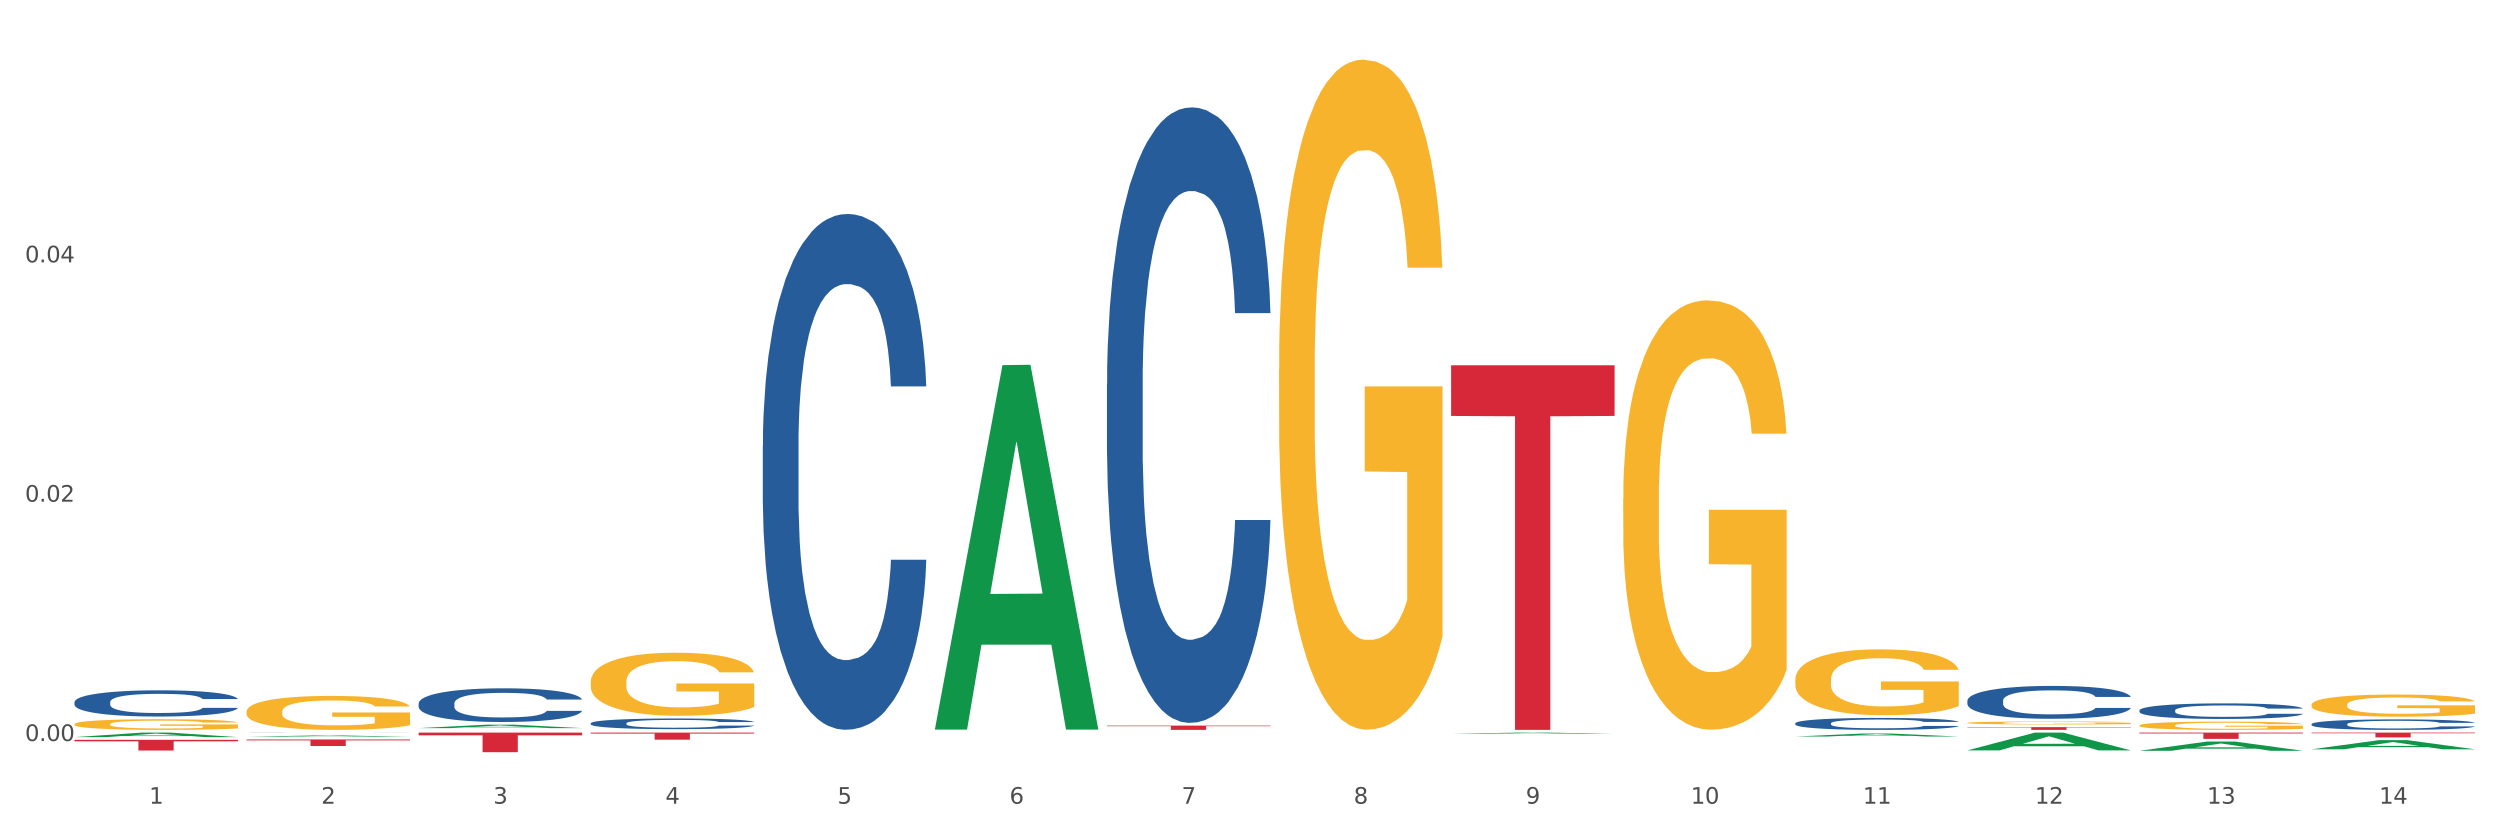 <?xml version="1.0" encoding="utf-8" standalone="no"?>
<!DOCTYPE svg PUBLIC "-//W3C//DTD SVG 1.1//EN"
  "http://www.w3.org/Graphics/SVG/1.1/DTD/svg11.dtd">
<svg xmlns:xlink="http://www.w3.org/1999/xlink" width="1080pt" height="360pt" viewBox="0 0 1080 360" xmlns="http://www.w3.org/2000/svg" version="1.1">
 <rect x="0" y="0" width="1080" height="360" fill="#333333" stroke="none"/>
 <defs>
  <style type="text/css">*{stroke-linejoin: round; stroke-linecap: butt}</style>
 </defs>
 <g id="figure_1">
  <g id="patch_1">
   <path d="M 0 360 
L 1080 360 
L 1080 0 
L 0 0 
z
" style="fill: #ffffff; stroke: #ffffff; stroke-linejoin: miter"/>
  </g>
  <g id="axes_1">
   <g id="matplotlib.axis_1">
    <g id="xtick_1">
     <g id="text_1">
      <!-- 1 -->
      <g style="fill: #4d4d4d" transform="translate(64.432 347.204) scale(0.096 -0.096)">
       <defs>
        <path id="DejaVuSans-31" d="M 794 531 
L 1825 531 
L 1825 4091 
L 703 3866 
L 703 4441 
L 1819 4666 
L 2450 4666 
L 2450 531 
L 3481 531 
L 3481 0 
L 794 0 
L 794 531 
z
" transform="scale(0.016)"/>
       </defs>
       <use xlink:href="#DejaVuSans-31"/>
      </g>
     </g>
    </g>
    <g id="xtick_2">
     <g id="text_2">
      <!-- 2 -->
      <g style="fill: #4d4d4d" transform="translate(138.771 347.204) scale(0.096 -0.096)">
       <defs>
        <path id="DejaVuSans-32" d="M 1228 531 
L 3431 531 
L 3431 0 
L 469 0 
L 469 531 
Q 828 903 1448 1529 
Q 2069 2156 2228 2338 
Q 2531 2678 2651 2914 
Q 2772 3150 2772 3378 
Q 2772 3750 2511 3984 
Q 2250 4219 1831 4219 
Q 1534 4219 1204 4116 
Q 875 4013 500 3803 
L 500 4441 
Q 881 4594 1212 4672 
Q 1544 4750 1819 4750 
Q 2544 4750 2975 4387 
Q 3406 4025 3406 3419 
Q 3406 3131 3298 2873 
Q 3191 2616 2906 2266 
Q 2828 2175 2409 1742 
Q 1991 1309 1228 531 
z
" transform="scale(0.016)"/>
       </defs>
       <use xlink:href="#DejaVuSans-32"/>
      </g>
     </g>
    </g>
    <g id="xtick_3">
     <g id="text_3">
      <!-- 3 -->
      <g style="fill: #4d4d4d" transform="translate(213.109 347.204) scale(0.096 -0.096)">
       <defs>
        <path id="DejaVuSans-33" d="M 2597 2516 
Q 3050 2419 3304 2112 
Q 3559 1806 3559 1356 
Q 3559 666 3084 287 
Q 2609 -91 1734 -91 
Q 1441 -91 1130 -33 
Q 819 25 488 141 
L 488 750 
Q 750 597 1062 519 
Q 1375 441 1716 441 
Q 2309 441 2620 675 
Q 2931 909 2931 1356 
Q 2931 1769 2642 2001 
Q 2353 2234 1838 2234 
L 1294 2234 
L 1294 2753 
L 1863 2753 
Q 2328 2753 2575 2939 
Q 2822 3125 2822 3475 
Q 2822 3834 2567 4026 
Q 2313 4219 1838 4219 
Q 1578 4219 1281 4162 
Q 984 4106 628 3988 
L 628 4550 
Q 988 4650 1302 4700 
Q 1616 4750 1894 4750 
Q 2613 4750 3031 4423 
Q 3450 4097 3450 3541 
Q 3450 3153 3228 2886 
Q 3006 2619 2597 2516 
z
" transform="scale(0.016)"/>
       </defs>
       <use xlink:href="#DejaVuSans-33"/>
      </g>
     </g>
    </g>
    <g id="xtick_4">
     <g id="text_4">
      <!-- 4 -->
      <g style="fill: #4d4d4d" transform="translate(287.448 347.204) scale(0.096 -0.096)">
       <defs>
        <path id="DejaVuSans-34" d="M 2419 4116 
L 825 1625 
L 2419 1625 
L 2419 4116 
z
M 2253 4666 
L 3047 4666 
L 3047 1625 
L 3713 1625 
L 3713 1100 
L 3047 1100 
L 3047 0 
L 2419 0 
L 2419 1100 
L 313 1100 
L 313 1709 
L 2253 4666 
z
" transform="scale(0.016)"/>
       </defs>
       <use xlink:href="#DejaVuSans-34"/>
      </g>
     </g>
    </g>
    <g id="xtick_5">
     <g id="text_5">
      <!-- 5 -->
      <g style="fill: #4d4d4d" transform="translate(361.787 347.204) scale(0.096 -0.096)">
       <defs>
        <path id="DejaVuSans-35" d="M 691 4666 
L 3169 4666 
L 3169 4134 
L 1269 4134 
L 1269 2991 
Q 1406 3038 1543 3061 
Q 1681 3084 1819 3084 
Q 2600 3084 3056 2656 
Q 3513 2228 3513 1497 
Q 3513 744 3044 326 
Q 2575 -91 1722 -91 
Q 1428 -91 1123 -41 
Q 819 9 494 109 
L 494 744 
Q 775 591 1075 516 
Q 1375 441 1709 441 
Q 2250 441 2565 725 
Q 2881 1009 2881 1497 
Q 2881 1984 2565 2268 
Q 2250 2553 1709 2553 
Q 1456 2553 1204 2497 
Q 953 2441 691 2322 
L 691 4666 
z
" transform="scale(0.016)"/>
       </defs>
       <use xlink:href="#DejaVuSans-35"/>
      </g>
     </g>
    </g>
    <g id="xtick_6">
     <g id="text_6">
      <!-- 6 -->
      <g style="fill: #4d4d4d" transform="translate(436.125 347.204) scale(0.096 -0.096)">
       <defs>
        <path id="DejaVuSans-36" d="M 2113 2584 
Q 1688 2584 1439 2293 
Q 1191 2003 1191 1497 
Q 1191 994 1439 701 
Q 1688 409 2113 409 
Q 2538 409 2786 701 
Q 3034 994 3034 1497 
Q 3034 2003 2786 2293 
Q 2538 2584 2113 2584 
z
M 3366 4563 
L 3366 3988 
Q 3128 4100 2886 4159 
Q 2644 4219 2406 4219 
Q 1781 4219 1451 3797 
Q 1122 3375 1075 2522 
Q 1259 2794 1537 2939 
Q 1816 3084 2150 3084 
Q 2853 3084 3261 2657 
Q 3669 2231 3669 1497 
Q 3669 778 3244 343 
Q 2819 -91 2113 -91 
Q 1303 -91 875 529 
Q 447 1150 447 2328 
Q 447 3434 972 4092 
Q 1497 4750 2381 4750 
Q 2619 4750 2861 4703 
Q 3103 4656 3366 4563 
z
" transform="scale(0.016)"/>
       </defs>
       <use xlink:href="#DejaVuSans-36"/>
      </g>
     </g>
    </g>
    <g id="xtick_7">
     <g id="text_7">
      <!-- 7 -->
      <g style="fill: #4d4d4d" transform="translate(510.464 347.204) scale(0.096 -0.096)">
       <defs>
        <path id="DejaVuSans-37" d="M 525 4666 
L 3525 4666 
L 3525 4397 
L 1831 0 
L 1172 0 
L 2766 4134 
L 525 4134 
L 525 4666 
z
" transform="scale(0.016)"/>
       </defs>
       <use xlink:href="#DejaVuSans-37"/>
      </g>
     </g>
    </g>
    <g id="xtick_8">
     <g id="text_8">
      <!-- 8 -->
      <g style="fill: #4d4d4d" transform="translate(584.803 347.204) scale(0.096 -0.096)">
       <defs>
        <path id="DejaVuSans-38" d="M 2034 2216 
Q 1584 2216 1326 1975 
Q 1069 1734 1069 1313 
Q 1069 891 1326 650 
Q 1584 409 2034 409 
Q 2484 409 2743 651 
Q 3003 894 3003 1313 
Q 3003 1734 2745 1975 
Q 2488 2216 2034 2216 
z
M 1403 2484 
Q 997 2584 770 2862 
Q 544 3141 544 3541 
Q 544 4100 942 4425 
Q 1341 4750 2034 4750 
Q 2731 4750 3128 4425 
Q 3525 4100 3525 3541 
Q 3525 3141 3298 2862 
Q 3072 2584 2669 2484 
Q 3125 2378 3379 2068 
Q 3634 1759 3634 1313 
Q 3634 634 3220 271 
Q 2806 -91 2034 -91 
Q 1263 -91 848 271 
Q 434 634 434 1313 
Q 434 1759 690 2068 
Q 947 2378 1403 2484 
z
M 1172 3481 
Q 1172 3119 1398 2916 
Q 1625 2713 2034 2713 
Q 2441 2713 2670 2916 
Q 2900 3119 2900 3481 
Q 2900 3844 2670 4047 
Q 2441 4250 2034 4250 
Q 1625 4250 1398 4047 
Q 1172 3844 1172 3481 
z
" transform="scale(0.016)"/>
       </defs>
       <use xlink:href="#DejaVuSans-38"/>
      </g>
     </g>
    </g>
    <g id="xtick_9">
     <g id="text_9">
      <!-- 9 -->
      <g style="fill: #4d4d4d" transform="translate(659.142 347.204) scale(0.096 -0.096)">
       <defs>
        <path id="DejaVuSans-39" d="M 703 97 
L 703 672 
Q 941 559 1184 500 
Q 1428 441 1663 441 
Q 2288 441 2617 861 
Q 2947 1281 2994 2138 
Q 2813 1869 2534 1725 
Q 2256 1581 1919 1581 
Q 1219 1581 811 2004 
Q 403 2428 403 3163 
Q 403 3881 828 4315 
Q 1253 4750 1959 4750 
Q 2769 4750 3195 4129 
Q 3622 3509 3622 2328 
Q 3622 1225 3098 567 
Q 2575 -91 1691 -91 
Q 1453 -91 1209 -44 
Q 966 3 703 97 
z
M 1959 2075 
Q 2384 2075 2632 2365 
Q 2881 2656 2881 3163 
Q 2881 3666 2632 3958 
Q 2384 4250 1959 4250 
Q 1534 4250 1286 3958 
Q 1038 3666 1038 3163 
Q 1038 2656 1286 2365 
Q 1534 2075 1959 2075 
z
" transform="scale(0.016)"/>
       </defs>
       <use xlink:href="#DejaVuSans-39"/>
      </g>
     </g>
    </g>
    <g id="xtick_10">
     <g id="text_10">
      <!-- 10 -->
      <g style="fill: #4d4d4d" transform="translate(730.426 347.204) scale(0.096 -0.096)">
       <defs>
        <path id="DejaVuSans-30" d="M 2034 4250 
Q 1547 4250 1301 3770 
Q 1056 3291 1056 2328 
Q 1056 1369 1301 889 
Q 1547 409 2034 409 
Q 2525 409 2770 889 
Q 3016 1369 3016 2328 
Q 3016 3291 2770 3770 
Q 2525 4250 2034 4250 
z
M 2034 4750 
Q 2819 4750 3233 4129 
Q 3647 3509 3647 2328 
Q 3647 1150 3233 529 
Q 2819 -91 2034 -91 
Q 1250 -91 836 529 
Q 422 1150 422 2328 
Q 422 3509 836 4129 
Q 1250 4750 2034 4750 
z
" transform="scale(0.016)"/>
       </defs>
       <use xlink:href="#DejaVuSans-31"/>
       <use xlink:href="#DejaVuSans-30" transform="translate(63.623 0)"/>
      </g>
     </g>
    </g>
    <g id="xtick_11">
     <g id="text_11">
      <!-- 11 -->
      <g style="fill: #4d4d4d" transform="translate(804.765 347.204) scale(0.096 -0.096)">
       <use xlink:href="#DejaVuSans-31"/>
       <use xlink:href="#DejaVuSans-31" transform="translate(63.623 0)"/>
      </g>
     </g>
    </g>
    <g id="xtick_12">
     <g id="text_12">
      <!-- 12 -->
      <g style="fill: #4d4d4d" transform="translate(879.104 347.204) scale(0.096 -0.096)">
       <use xlink:href="#DejaVuSans-31"/>
       <use xlink:href="#DejaVuSans-32" transform="translate(63.623 0)"/>
      </g>
     </g>
    </g>
    <g id="xtick_13">
     <g id="text_13">
      <!-- 13 -->
      <g style="fill: #4d4d4d" transform="translate(953.442 347.204) scale(0.096 -0.096)">
       <use xlink:href="#DejaVuSans-31"/>
       <use xlink:href="#DejaVuSans-33" transform="translate(63.623 0)"/>
      </g>
     </g>
    </g>
    <g id="xtick_14">
     <g id="text_14">
      <!-- 14 -->
      <g style="fill: #4d4d4d" transform="translate(1027.781 347.204) scale(0.096 -0.096)">
       <use xlink:href="#DejaVuSans-31"/>
       <use xlink:href="#DejaVuSans-34" transform="translate(63.623 0)"/>
      </g>
     </g>
    </g>
    <g id="xtick_15"/>
    <g id="xtick_16"/>
    <g id="xtick_17"/>
    <g id="xtick_18"/>
    <g id="xtick_19"/>
    <g id="xtick_20"/>
    <g id="xtick_21"/>
    <g id="xtick_22"/>
    <g id="xtick_23"/>
    <g id="xtick_24"/>
    <g id="xtick_25"/>
    <g id="xtick_26"/>
    <g id="xtick_27"/>
   </g>
   <g id="matplotlib.axis_2">
    <g id="ytick_1">
     <g id="text_15">
      <!-- 0.00 -->
      <g style="fill: #4d4d4d" transform="translate(10.8 320.12) scale(0.096 -0.096)">
       <defs>
        <path id="DejaVuSans-2e" d="M 684 794 
L 1344 794 
L 1344 0 
L 684 0 
L 684 794 
z
" transform="scale(0.016)"/>
       </defs>
       <use xlink:href="#DejaVuSans-30"/>
       <use xlink:href="#DejaVuSans-2e" transform="translate(63.623 0)"/>
       <use xlink:href="#DejaVuSans-30" transform="translate(95.41 0)"/>
       <use xlink:href="#DejaVuSans-30" transform="translate(159.033 0)"/>
      </g>
     </g>
    </g>
    <g id="ytick_2">
     <g id="text_16">
      <!-- 0.02 -->
      <g style="fill: #4d4d4d" transform="translate(10.8 216.73) scale(0.096 -0.096)">
       <use xlink:href="#DejaVuSans-30"/>
       <use xlink:href="#DejaVuSans-2e" transform="translate(63.623 0)"/>
       <use xlink:href="#DejaVuSans-30" transform="translate(95.41 0)"/>
       <use xlink:href="#DejaVuSans-32" transform="translate(159.033 0)"/>
      </g>
     </g>
    </g>
    <g id="ytick_3">
     <g id="text_17">
      <!-- 0.04 -->
      <g style="fill: #4d4d4d" transform="translate(10.8 113.34) scale(0.096 -0.096)">
       <use xlink:href="#DejaVuSans-30"/>
       <use xlink:href="#DejaVuSans-2e" transform="translate(63.623 0)"/>
       <use xlink:href="#DejaVuSans-30" transform="translate(95.41 0)"/>
       <use xlink:href="#DejaVuSans-34" transform="translate(159.033 0)"/>
      </g>
     </g>
    </g>
    <g id="ytick_4"/>
    <g id="ytick_5"/>
    <g id="ytick_6"/>
   </g>
   <g id="PolyCollection_1">
    <path d="M 32.175 318.438 
L 32.248 318.436 
L 61.37 316.475 
L 73.456 316.473 
L 102.797 318.442 
L 88.818 318.442 
L 82.484 317.983 
L 52.415 317.983 
L 52.197 317.991 
L 46.081 318.442 
L 32.175 318.442 
L 32.175 318.438 
L 56.201 317.71 
L 78.698 317.708 
L 67.559 316.893 
L 67.413 316.889 
L 67.267 316.894 
L 56.128 317.708 
L 56.201 317.71 
L 32.175 318.438 
z
" clip-path="url(#p6b12bf907f)" style="fill: #109648"/>
    <path d="M 106.514 318.279 
L 106.587 318.278 
L 135.709 317.718 
L 147.795 317.717 
L 177.135 318.28 
L 163.157 318.28 
L 156.823 318.149 
L 126.754 318.149 
L 126.535 318.151 
L 120.42 318.28 
L 106.514 318.28 
L 106.514 318.279 
L 130.54 318.071 
L 153.037 318.07 
L 141.897 317.837 
L 141.752 317.836 
L 141.606 317.838 
L 130.467 318.07 
L 130.54 318.071 
L 106.514 318.279 
z
" clip-path="url(#p6b12bf907f)" style="fill: #109648"/>
    <path d="M 180.852 314.54 
L 180.925 314.539 
L 210.048 313.062 
L 222.133 313.061 
L 251.474 314.543 
L 237.495 314.543 
L 231.161 314.198 
L 201.092 314.198 
L 200.874 314.203 
L 194.758 314.543 
L 180.852 314.543 
L 180.852 314.54 
L 204.878 313.992 
L 227.375 313.99 
L 216.236 313.377 
L 216.09 313.374 
L 215.945 313.378 
L 204.806 313.99 
L 204.878 313.992 
L 180.852 314.54 
z
" clip-path="url(#p6b12bf907f)" style="fill: #109648"/>
    <path d="M 403.869 314.891 
L 403.941 314.743 
L 433.064 157.729 
L 445.15 157.581 
L 474.49 315.187 
L 460.512 315.187 
L 454.177 278.486 
L 424.109 278.486 
L 423.89 279.078 
L 417.774 315.187 
L 403.869 315.187 
L 403.869 314.891 
L 427.895 256.584 
L 450.392 256.436 
L 439.252 191.174 
L 439.107 190.878 
L 438.961 191.322 
L 427.822 256.436 
L 427.895 256.584 
L 403.869 314.891 
z
" clip-path="url(#p6b12bf907f)" style="fill: #109648"/>
    <path d="M 626.885 317.011 
L 626.957 317.01 
L 656.08 316.473 
L 668.166 316.473 
L 697.506 317.012 
L 683.528 317.012 
L 677.194 316.886 
L 647.125 316.886 
L 646.906 316.888 
L 640.791 317.012 
L 626.885 317.012 
L 626.885 317.011 
L 650.911 316.811 
L 673.408 316.811 
L 662.268 316.588 
L 662.123 316.587 
L 661.977 316.588 
L 650.838 316.811 
L 650.911 316.811 
L 626.885 317.011 
z
" clip-path="url(#p6b12bf907f)" style="fill: #109648"/>
    <path d="M 775.562 318.181 
L 775.635 318.18 
L 804.757 316.878 
L 816.843 316.877 
L 846.184 318.184 
L 832.205 318.184 
L 825.871 317.879 
L 795.802 317.879 
L 795.584 317.884 
L 789.468 318.184 
L 775.562 318.184 
L 775.562 318.181 
L 799.588 317.698 
L 822.085 317.697 
L 810.946 317.156 
L 810.8 317.153 
L 810.655 317.157 
L 799.515 317.697 
L 799.588 317.698 
L 775.562 318.181 
z
" clip-path="url(#p6b12bf907f)" style="fill: #109648"/>
    <path d="M 106.514 319.443 
L 177.135 319.443 
L 177.135 319.838 
L 149.355 319.841 
L 149.355 322.286 
L 134.126 322.286 
L 134.126 319.841 
L 106.514 319.838 
L 106.514 319.446 
L 106.514 319.443 
z
" clip-path="url(#p6b12bf907f)" style="fill: #d62839"/>
    <path d="M 403.869 316.473 
L 474.49 316.473 
L 474.49 316.473 
L 446.71 316.473 
L 446.71 316.474 
L 431.481 316.474 
L 431.481 316.473 
L 403.869 316.473 
L 403.869 316.473 
L 403.869 316.473 
z
" clip-path="url(#p6b12bf907f)" style="fill: #d62839"/>
    <path d="M 32.175 319.605 
L 102.797 319.605 
L 102.797 320.248 
L 75.017 320.252 
L 75.017 324.232 
L 59.788 324.232 
L 59.788 320.252 
L 32.175 320.248 
L 32.175 319.609 
L 32.175 319.605 
z
" clip-path="url(#p6b12bf907f)" style="fill: #d62839"/>
    <path d="M 849.901 314.133 
L 920.523 314.133 
L 920.523 314.297 
L 892.742 314.298 
L 892.742 315.31 
L 877.514 315.31 
L 877.514 314.298 
L 849.901 314.297 
L 849.901 314.135 
L 849.901 314.133 
z
" clip-path="url(#p6b12bf907f)" style="fill: #d62839"/>
    <path d="M 998.578 316.473 
L 1069.2 316.473 
L 1069.2 316.763 
L 1041.42 316.765 
L 1041.42 318.564 
L 1026.191 318.564 
L 1026.191 316.765 
L 998.578 316.763 
L 998.578 316.475 
L 998.578 316.473 
z
" clip-path="url(#p6b12bf907f)" style="fill: #d62839"/>
    <path d="M 924.24 316.473 
L 994.861 316.473 
L 994.861 316.85 
L 967.081 316.852 
L 967.081 319.185 
L 951.852 319.185 
L 951.852 316.852 
L 924.24 316.85 
L 924.24 316.475 
L 924.24 316.473 
z
" clip-path="url(#p6b12bf907f)" style="fill: #d62839"/>
    <path d="M 180.852 316.473 
L 251.474 316.473 
L 251.474 317.651 
L 223.694 317.659 
L 223.694 324.95 
L 208.465 324.95 
L 208.465 317.659 
L 180.852 317.651 
L 180.852 316.481 
L 180.852 316.473 
z
" clip-path="url(#p6b12bf907f)" style="fill: #d62839"/>
    <path d="M 255.191 316.473 
L 325.813 316.473 
L 325.813 316.9 
L 298.033 316.903 
L 298.033 319.548 
L 282.804 319.548 
L 282.804 316.903 
L 255.191 316.9 
L 255.191 316.476 
L 255.191 316.473 
z
" clip-path="url(#p6b12bf907f)" style="fill: #d62839"/>
    <path d="M 478.207 313.459 
L 548.829 313.459 
L 548.829 313.716 
L 521.049 313.718 
L 521.049 315.31 
L 505.82 315.31 
L 505.82 313.718 
L 478.207 313.716 
L 478.207 313.461 
L 478.207 313.459 
z
" clip-path="url(#p6b12bf907f)" style="fill: #d62839"/>
    <path d="M 626.885 157.795 
L 697.506 157.795 
L 697.506 179.685 
L 669.726 179.833 
L 669.726 315.31 
L 654.497 315.31 
L 654.497 179.833 
L 626.885 179.685 
L 626.885 157.943 
L 626.885 157.795 
z
" clip-path="url(#p6b12bf907f)" style="fill: #d62839"/>
    <path d="M 998.578 304.463 
L 998.662 304.454 
L 998.662 304.14 
L 998.828 303.869 
L 999.662 303.213 
L 1000.913 302.671 
L 1001.83 302.382 
L 1002.747 302.146 
L 1003.831 301.91 
L 1005.165 301.666 
L 1007.583 301.307 
L 1009.084 301.123 
L 1010.918 300.931 
L 1014.253 300.651 
L 1016.671 300.494 
L 1019.173 300.363 
L 1023.258 300.205 
L 1025.926 300.136 
L 1028.761 300.083 
L 1032.18 300.048 
L 1034.765 300.039 
L 1040.434 300.066 
L 1045.27 300.144 
L 1047.605 300.205 
L 1050.607 300.31 
L 1052.191 300.38 
L 1054.775 300.52 
L 1057.444 300.704 
L 1059.278 300.861 
L 1062.029 301.158 
L 1064.114 301.456 
L 1066.032 301.823 
L 1067.032 302.076 
L 1067.783 302.312 
L 1068.45 302.584 
L 1069.117 303.012 
L 1054.108 303.012 
L 1053.525 302.706 
L 1052.608 302.417 
L 1051.274 302.138 
L 1050.106 301.963 
L 1048.105 301.744 
L 1046.271 301.604 
L 1044.353 301.499 
L 1042.019 301.412 
L 1040.184 301.368 
L 1037.599 301.333 
L 1032.513 301.342 
L 1029.095 301.412 
L 1026.76 301.499 
L 1025.259 301.578 
L 1023.925 301.666 
L 1022.425 301.788 
L 1020.674 301.972 
L 1019.423 302.138 
L 1018.172 302.347 
L 1017.172 302.557 
L 1016.255 302.802 
L 1015.504 303.064 
L 1014.92 303.335 
L 1014.42 303.668 
L 1014.003 304.218 
L 1014.003 305.416 
L 1014.17 305.687 
L 1014.587 306.046 
L 1015.087 306.317 
L 1015.921 306.64 
L 1016.671 306.859 
L 1018.089 307.173 
L 1019.673 307.436 
L 1020.924 307.602 
L 1022.174 307.742 
L 1024.342 307.934 
L 1026.76 308.091 
L 1028.845 308.188 
L 1031.68 308.275 
L 1033.597 308.31 
L 1035.265 308.328 
L 1039.35 308.328 
L 1042.269 308.301 
L 1045.52 308.24 
L 1048.022 308.161 
L 1050.106 308.065 
L 1052.441 307.908 
L 1053.942 307.759 
L 1053.942 305.932 
L 1035.598 305.923 
L 1035.598 304.708 
L 1069.2 304.708 
L 1069.2 308.275 
L 1067.783 308.459 
L 1066.198 308.625 
L 1064.531 308.773 
L 1062.029 308.957 
L 1059.028 309.132 
L 1056.36 309.254 
L 1053.525 309.359 
L 1050.19 309.455 
L 1045.854 309.543 
L 1043.186 309.578 
L 1039.851 309.604 
L 1035.932 309.613 
L 1032.513 309.595 
L 1029.178 309.551 
L 1025.676 309.473 
L 1022.258 309.359 
L 1019.673 309.245 
L 1017.088 309.106 
L 1014.337 308.922 
L 1012.169 308.747 
L 1010.501 308.59 
L 1008.667 308.389 
L 1006.666 308.126 
L 1005.165 307.89 
L 1003.831 307.646 
L 1002.414 307.331 
L 1001.413 307.06 
L 1000.413 306.719 
L 999.829 306.465 
L 999.162 306.072 
L 998.662 305.521 
L 998.578 304.463 
z
" clip-path="url(#p6b12bf907f)" style="fill: #f7b32b"/>
    <path d="M 32.175 312.832 
L 32.258 312.828 
L 32.258 312.676 
L 32.425 312.546 
L 33.259 312.23 
L 34.51 311.969 
L 35.427 311.831 
L 36.344 311.717 
L 37.428 311.603 
L 38.762 311.486 
L 41.18 311.313 
L 42.681 311.225 
L 44.515 311.132 
L 47.85 310.998 
L 50.268 310.922 
L 52.77 310.859 
L 56.855 310.783 
L 59.523 310.749 
L 62.358 310.724 
L 65.777 310.707 
L 68.361 310.703 
L 74.031 310.716 
L 78.867 310.754 
L 81.202 310.783 
L 84.203 310.834 
L 85.788 310.867 
L 88.372 310.934 
L 91.04 311.023 
L 92.875 311.099 
L 95.626 311.242 
L 97.711 311.385 
L 99.628 311.561 
L 100.629 311.683 
L 101.379 311.797 
L 102.046 311.927 
L 102.713 312.134 
L 87.705 312.134 
L 87.122 311.986 
L 86.204 311.847 
L 84.87 311.713 
L 83.703 311.629 
L 81.702 311.523 
L 79.868 311.456 
L 77.95 311.406 
L 75.615 311.364 
L 73.781 311.343 
L 71.196 311.326 
L 66.11 311.33 
L 62.692 311.364 
L 60.357 311.406 
L 58.856 311.444 
L 57.522 311.486 
L 56.021 311.545 
L 54.27 311.633 
L 53.02 311.713 
L 51.769 311.814 
L 50.768 311.915 
L 49.851 312.033 
L 49.101 312.159 
L 48.517 312.289 
L 48.017 312.449 
L 47.6 312.714 
L 47.6 313.291 
L 47.767 313.421 
L 48.184 313.593 
L 48.684 313.724 
L 49.518 313.88 
L 50.268 313.985 
L 51.686 314.136 
L 53.27 314.262 
L 54.52 314.342 
L 55.771 314.41 
L 57.939 314.502 
L 60.357 314.578 
L 62.441 314.624 
L 65.276 314.666 
L 67.194 314.683 
L 68.862 314.692 
L 72.947 314.692 
L 75.865 314.679 
L 79.117 314.649 
L 81.619 314.612 
L 83.703 314.565 
L 86.038 314.49 
L 87.538 314.418 
L 87.538 313.539 
L 69.195 313.535 
L 69.195 312.95 
L 102.797 312.95 
L 102.797 314.666 
L 101.379 314.755 
L 99.795 314.835 
L 98.128 314.906 
L 95.626 314.994 
L 92.625 315.079 
L 89.956 315.137 
L 87.122 315.188 
L 83.786 315.234 
L 79.451 315.276 
L 76.783 315.293 
L 73.447 315.306 
L 69.529 315.31 
L 66.11 315.302 
L 62.775 315.281 
L 59.273 315.243 
L 55.855 315.188 
L 53.27 315.133 
L 50.685 315.066 
L 47.934 314.978 
L 45.766 314.893 
L 44.098 314.818 
L 42.264 314.721 
L 40.263 314.595 
L 38.762 314.481 
L 37.428 314.363 
L 36.01 314.212 
L 35.01 314.081 
L 34.009 313.917 
L 33.426 313.795 
L 32.759 313.606 
L 32.258 313.341 
L 32.175 312.832 
z
" clip-path="url(#p6b12bf907f)" style="fill: #f7b32b"/>
    <path d="M 552.546 159.523 
L 552.629 159.258 
L 552.629 149.742 
L 552.796 141.547 
L 553.63 121.72 
L 554.881 105.33 
L 555.798 96.606 
L 556.715 89.469 
L 557.799 82.331 
L 559.133 74.929 
L 561.551 64.091 
L 563.052 58.539 
L 564.886 52.724 
L 568.221 44.264 
L 570.639 39.506 
L 573.141 35.541 
L 577.226 30.782 
L 579.894 28.667 
L 582.729 27.081 
L 586.148 26.024 
L 588.732 25.759 
L 594.402 26.553 
L 599.238 28.932 
L 601.573 30.782 
L 604.574 33.954 
L 606.158 36.069 
L 608.743 40.299 
L 611.411 45.85 
L 613.246 50.609 
L 615.997 59.597 
L 618.082 68.585 
L 619.999 79.688 
L 621 87.354 
L 621.75 94.492 
L 622.417 102.687 
L 623.084 115.64 
L 608.076 115.64 
L 607.493 106.388 
L 606.575 97.664 
L 605.241 89.204 
L 604.074 83.917 
L 602.073 77.309 
L 600.239 73.079 
L 598.321 69.907 
L 595.986 67.263 
L 594.152 65.941 
L 591.567 64.884 
L 586.481 65.148 
L 583.063 67.263 
L 580.728 69.907 
L 579.227 72.286 
L 577.893 74.929 
L 576.392 78.63 
L 574.641 84.182 
L 573.391 89.204 
L 572.14 95.549 
L 571.139 101.893 
L 570.222 109.295 
L 569.472 117.226 
L 568.888 125.421 
L 568.388 135.466 
L 567.971 152.121 
L 567.971 188.337 
L 568.138 196.532 
L 568.555 207.371 
L 569.055 215.566 
L 569.889 225.347 
L 570.639 231.956 
L 572.057 241.472 
L 573.641 249.403 
L 574.891 254.426 
L 576.142 258.655 
L 578.31 264.471 
L 580.728 269.23 
L 582.812 272.138 
L 585.647 274.781 
L 587.565 275.838 
L 589.233 276.367 
L 593.318 276.367 
L 596.236 275.574 
L 599.488 273.724 
L 601.99 271.344 
L 604.074 268.437 
L 606.409 263.678 
L 607.909 259.184 
L 607.909 203.934 
L 589.566 203.67 
L 589.566 166.925 
L 623.168 166.925 
L 623.168 274.781 
L 621.75 280.333 
L 620.166 285.355 
L 618.499 289.849 
L 615.997 295.401 
L 612.996 300.688 
L 610.327 304.389 
L 607.493 307.561 
L 604.157 310.469 
L 599.822 313.112 
L 597.154 314.17 
L 593.818 314.963 
L 589.9 315.227 
L 586.481 314.699 
L 583.146 313.377 
L 579.644 310.998 
L 576.226 307.561 
L 573.641 304.124 
L 571.056 299.895 
L 568.305 294.343 
L 566.137 289.056 
L 564.469 284.298 
L 562.635 278.218 
L 560.634 270.287 
L 559.133 263.149 
L 557.799 255.748 
L 556.381 246.231 
L 555.381 238.036 
L 554.38 227.726 
L 553.797 220.06 
L 553.13 208.164 
L 552.629 191.51 
L 552.546 159.523 
z
" clip-path="url(#p6b12bf907f)" style="fill: #f7b32b"/>
    <path d="M 180.852 303.886 
L 180.936 303.873 
L 180.936 303.501 
L 181.186 302.996 
L 182.105 302.066 
L 183.273 301.362 
L 185.277 300.538 
L 186.362 300.192 
L 187.781 299.807 
L 190.703 299.183 
L 194.042 298.651 
L 196.379 298.359 
L 198.132 298.173 
L 202.056 297.841 
L 204.31 297.694 
L 206.647 297.575 
L 208.65 297.495 
L 211.989 297.402 
L 214.661 297.362 
L 217.749 297.349 
L 220.337 297.362 
L 223.76 297.415 
L 228.768 297.575 
L 230.688 297.668 
L 233.276 297.827 
L 235.947 298.04 
L 238.118 298.253 
L 240.622 298.558 
L 243.21 298.957 
L 245.714 299.462 
L 247.467 299.927 
L 248.886 300.418 
L 250.139 301.016 
L 251.057 301.667 
L 251.474 302.212 
L 236.198 302.212 
L 235.78 301.72 
L 234.946 301.189 
L 234.111 300.83 
L 233.193 300.538 
L 231.774 300.206 
L 230.521 299.993 
L 228.434 299.741 
L 226.514 299.581 
L 224.928 299.488 
L 223.008 299.408 
L 218.918 299.329 
L 215.996 299.329 
L 214.16 299.355 
L 211.906 299.422 
L 209.986 299.515 
L 207.732 299.674 
L 205.979 299.847 
L 204.226 300.073 
L 203.224 300.232 
L 201.722 300.525 
L 200.72 300.764 
L 199.384 301.176 
L 198.633 301.468 
L 197.297 302.225 
L 196.713 302.783 
L 196.463 303.169 
L 196.296 303.594 
L 196.296 305.667 
L 196.797 306.597 
L 197.214 306.995 
L 197.882 307.447 
L 199.134 308.032 
L 200.97 308.603 
L 202.89 309.015 
L 204.476 309.267 
L 205.979 309.453 
L 207.482 309.599 
L 209.318 309.732 
L 210.821 309.812 
L 213.075 309.892 
L 215.746 309.932 
L 217.833 309.932 
L 222.09 309.865 
L 224.01 309.799 
L 225.847 309.706 
L 227.85 309.56 
L 229.436 309.4 
L 230.354 309.281 
L 231.857 309.028 
L 233.026 308.762 
L 234.027 308.457 
L 234.695 308.191 
L 235.447 307.792 
L 236.031 307.341 
L 236.198 307.102 
L 251.474 307.102 
L 251.14 307.58 
L 250.556 308.045 
L 249.387 308.669 
L 248.469 309.028 
L 247.05 309.467 
L 245.547 309.839 
L 243.46 310.25 
L 241.54 310.556 
L 239.537 310.822 
L 237.367 311.061 
L 233.443 311.393 
L 232.024 311.486 
L 229.019 311.646 
L 226.681 311.739 
L 223.259 311.832 
L 219.753 311.885 
L 216.08 311.898 
L 212.824 311.871 
L 209.235 311.792 
L 206.981 311.712 
L 204.476 311.592 
L 201.555 311.406 
L 198.8 311.181 
L 196.212 310.915 
L 193.791 310.609 
L 191.538 310.264 
L 188.616 309.692 
L 186.445 309.134 
L 184.859 308.616 
L 183.774 308.178 
L 182.689 307.62 
L 182.105 307.234 
L 181.186 306.304 
L 180.852 305.441 
L 180.852 303.886 
z
" clip-path="url(#p6b12bf907f)" style="fill: #255c99"/>
    <path d="M 32.175 303.302 
L 32.258 303.292 
L 32.258 303.002 
L 32.509 302.609 
L 33.427 301.885 
L 34.596 301.337 
L 36.599 300.696 
L 37.684 300.427 
L 39.104 300.127 
L 42.025 299.64 
L 45.364 299.227 
L 47.702 298.999 
L 49.455 298.854 
L 53.378 298.596 
L 55.632 298.482 
L 57.969 298.389 
L 59.973 298.327 
L 63.312 298.254 
L 65.983 298.223 
L 69.072 298.213 
L 71.66 298.223 
L 75.082 298.265 
L 80.091 298.389 
L 82.011 298.461 
L 84.599 298.585 
L 87.27 298.751 
L 89.44 298.916 
L 91.945 299.154 
L 94.533 299.465 
L 97.037 299.858 
L 98.79 300.22 
L 100.209 300.602 
L 101.461 301.068 
L 102.379 301.575 
L 102.797 301.999 
L 87.52 301.999 
L 87.103 301.616 
L 86.268 301.202 
L 85.434 300.923 
L 84.515 300.696 
L 83.096 300.437 
L 81.844 300.271 
L 79.757 300.075 
L 77.837 299.951 
L 76.251 299.878 
L 74.331 299.816 
L 70.241 299.754 
L 67.319 299.754 
L 65.482 299.775 
L 63.229 299.827 
L 61.309 299.899 
L 59.055 300.023 
L 57.302 300.158 
L 55.549 300.334 
L 54.547 300.458 
L 53.044 300.685 
L 52.043 300.871 
L 50.707 301.192 
L 49.956 301.42 
L 48.62 302.009 
L 48.036 302.444 
L 47.785 302.744 
L 47.618 303.075 
L 47.618 304.689 
L 48.119 305.413 
L 48.537 305.723 
L 49.204 306.075 
L 50.457 306.53 
L 52.293 306.975 
L 54.213 307.295 
L 55.799 307.492 
L 57.302 307.637 
L 58.804 307.751 
L 60.641 307.854 
L 62.143 307.916 
L 64.397 307.978 
L 67.069 308.009 
L 69.155 308.009 
L 73.413 307.958 
L 75.333 307.906 
L 77.169 307.833 
L 79.173 307.72 
L 80.759 307.595 
L 81.677 307.502 
L 83.18 307.306 
L 84.348 307.099 
L 85.35 306.861 
L 86.018 306.654 
L 86.769 306.344 
L 87.353 305.992 
L 87.52 305.806 
L 102.797 305.806 
L 102.463 306.178 
L 101.879 306.54 
L 100.71 307.026 
L 99.792 307.306 
L 98.372 307.647 
L 96.87 307.937 
L 94.783 308.258 
L 92.863 308.495 
L 90.86 308.702 
L 88.689 308.889 
L 84.766 309.147 
L 83.347 309.22 
L 80.341 309.344 
L 78.004 309.416 
L 74.581 309.489 
L 71.075 309.53 
L 67.402 309.54 
L 64.147 309.52 
L 60.557 309.457 
L 58.303 309.395 
L 55.799 309.302 
L 52.877 309.157 
L 50.123 308.982 
L 47.535 308.775 
L 45.114 308.537 
L 42.86 308.268 
L 39.938 307.823 
L 37.768 307.389 
L 36.182 306.985 
L 35.097 306.644 
L 34.011 306.209 
L 33.427 305.909 
L 32.509 305.185 
L 32.175 304.513 
L 32.175 303.302 
z
" clip-path="url(#p6b12bf907f)" style="fill: #255c99"/>
    <path d="M 106.514 316.509 
L 106.597 316.509 
L 106.597 316.507 
L 106.848 316.504 
L 107.766 316.499 
L 108.935 316.495 
L 110.938 316.491 
L 112.023 316.489 
L 113.442 316.487 
L 116.364 316.483 
L 119.703 316.48 
L 122.04 316.478 
L 123.794 316.477 
L 127.717 316.476 
L 129.971 316.475 
L 132.308 316.474 
L 134.312 316.474 
L 137.651 316.473 
L 140.322 316.473 
L 143.411 316.473 
L 145.998 316.473 
L 149.421 316.473 
L 154.43 316.474 
L 156.35 316.475 
L 158.937 316.476 
L 161.609 316.477 
L 163.779 316.478 
L 166.283 316.48 
L 168.871 316.482 
L 171.376 316.485 
L 173.129 316.487 
L 174.548 316.49 
L 175.8 316.493 
L 176.718 316.497 
L 177.135 316.5 
L 161.859 316.5 
L 161.442 316.497 
L 160.607 316.494 
L 159.772 316.492 
L 158.854 316.491 
L 157.435 316.489 
L 156.183 316.488 
L 154.096 316.486 
L 152.176 316.485 
L 150.59 316.485 
L 148.67 316.484 
L 144.579 316.484 
L 141.658 316.484 
L 139.821 316.484 
L 137.567 316.484 
L 135.647 316.485 
L 133.393 316.486 
L 131.64 316.487 
L 129.887 316.488 
L 128.886 316.489 
L 127.383 316.491 
L 126.381 316.492 
L 125.046 316.494 
L 124.294 316.496 
L 122.959 316.5 
L 122.374 316.503 
L 122.124 316.505 
L 121.957 316.508 
L 121.957 316.519 
L 122.458 316.525 
L 122.875 316.527 
L 123.543 316.529 
L 124.795 316.533 
L 126.632 316.536 
L 128.552 316.538 
L 130.138 316.539 
L 131.64 316.541 
L 133.143 316.541 
L 134.979 316.542 
L 136.482 316.543 
L 138.736 316.543 
L 141.407 316.543 
L 143.494 316.543 
L 147.751 316.543 
L 149.671 316.542 
L 151.508 316.542 
L 153.511 316.541 
L 155.097 316.54 
L 156.016 316.54 
L 157.518 316.538 
L 158.687 316.537 
L 159.689 316.535 
L 160.357 316.533 
L 161.108 316.531 
L 161.692 316.529 
L 161.859 316.527 
L 177.135 316.527 
L 176.802 316.53 
L 176.217 316.533 
L 175.049 316.536 
L 174.13 316.538 
L 172.711 316.541 
L 171.209 316.543 
L 169.122 316.545 
L 167.202 316.547 
L 165.198 316.548 
L 163.028 316.55 
L 159.104 316.551 
L 157.685 316.552 
L 154.68 316.553 
L 152.343 316.553 
L 148.92 316.554 
L 145.414 316.554 
L 141.741 316.554 
L 138.486 316.554 
L 134.896 316.554 
L 132.642 316.553 
L 130.138 316.552 
L 127.216 316.551 
L 124.461 316.55 
L 121.874 316.549 
L 119.453 316.547 
L 117.199 316.545 
L 114.277 316.542 
L 112.107 316.539 
L 110.521 316.536 
L 109.435 316.533 
L 108.35 316.53 
L 107.766 316.528 
L 106.848 316.523 
L 106.514 316.518 
L 106.514 316.509 
z
" clip-path="url(#p6b12bf907f)" style="fill: #255c99"/>
    <path d="M 106.514 307.42 
L 106.597 307.406 
L 106.597 306.924 
L 106.764 306.509 
L 107.598 305.504 
L 108.848 304.674 
L 109.765 304.232 
L 110.683 303.87 
L 111.767 303.508 
L 113.101 303.133 
L 115.519 302.584 
L 117.019 302.303 
L 118.854 302.008 
L 122.189 301.579 
L 124.607 301.338 
L 127.108 301.137 
L 131.194 300.896 
L 133.862 300.789 
L 136.697 300.708 
L 140.115 300.655 
L 142.7 300.641 
L 148.37 300.682 
L 153.206 300.802 
L 155.54 300.896 
L 158.542 301.057 
L 160.126 301.164 
L 162.711 301.378 
L 165.379 301.66 
L 167.213 301.901 
L 169.965 302.356 
L 172.049 302.812 
L 173.967 303.374 
L 174.968 303.763 
L 175.718 304.124 
L 176.385 304.54 
L 177.052 305.196 
L 162.044 305.196 
L 161.46 304.727 
L 160.543 304.285 
L 159.209 303.856 
L 158.042 303.589 
L 156.041 303.254 
L 154.206 303.039 
L 152.289 302.879 
L 149.954 302.745 
L 148.12 302.678 
L 145.535 302.624 
L 140.449 302.637 
L 137.03 302.745 
L 134.696 302.879 
L 133.195 302.999 
L 131.861 303.133 
L 130.36 303.321 
L 128.609 303.602 
L 127.358 303.856 
L 126.108 304.178 
L 125.107 304.499 
L 124.19 304.875 
L 123.44 305.276 
L 122.856 305.692 
L 122.356 306.201 
L 121.939 307.045 
L 121.939 308.88 
L 122.106 309.295 
L 122.522 309.844 
L 123.023 310.26 
L 123.856 310.755 
L 124.607 311.09 
L 126.024 311.573 
L 127.609 311.974 
L 128.859 312.229 
L 130.11 312.443 
L 132.278 312.738 
L 134.696 312.979 
L 136.78 313.126 
L 139.615 313.26 
L 141.533 313.314 
L 143.2 313.341 
L 147.286 313.341 
L 150.204 313.301 
L 153.456 313.207 
L 155.957 313.086 
L 158.042 312.939 
L 160.376 312.698 
L 161.877 312.47 
L 161.877 309.67 
L 143.534 309.657 
L 143.534 307.795 
L 177.135 307.795 
L 177.135 313.26 
L 175.718 313.542 
L 174.134 313.796 
L 172.466 314.024 
L 169.965 314.305 
L 166.963 314.573 
L 164.295 314.761 
L 161.46 314.922 
L 158.125 315.069 
L 153.789 315.203 
L 151.121 315.256 
L 147.786 315.297 
L 143.867 315.31 
L 140.449 315.283 
L 137.114 315.216 
L 133.612 315.096 
L 130.193 314.922 
L 127.609 314.747 
L 125.024 314.533 
L 122.272 314.252 
L 120.104 313.984 
L 118.437 313.743 
L 116.603 313.435 
L 114.601 313.033 
L 113.101 312.671 
L 111.767 312.296 
L 110.349 311.814 
L 109.349 311.398 
L 108.348 310.876 
L 107.764 310.487 
L 107.097 309.885 
L 106.597 309.041 
L 106.514 307.42 
z
" clip-path="url(#p6b12bf907f)" style="fill: #f7b32b"/>
    <path d="M 849.901 312.274 
L 849.984 312.273 
L 849.984 312.23 
L 850.151 312.194 
L 850.985 312.105 
L 852.235 312.032 
L 853.153 311.993 
L 854.07 311.961 
L 855.154 311.929 
L 856.488 311.896 
L 858.906 311.847 
L 860.407 311.823 
L 862.241 311.797 
L 865.576 311.759 
L 867.994 311.737 
L 870.495 311.72 
L 874.581 311.698 
L 877.249 311.689 
L 880.084 311.682 
L 883.502 311.677 
L 886.087 311.676 
L 891.757 311.679 
L 896.593 311.69 
L 898.927 311.698 
L 901.929 311.713 
L 903.513 311.722 
L 906.098 311.741 
L 908.766 311.766 
L 910.601 311.787 
L 913.352 311.827 
L 915.436 311.867 
L 917.354 311.917 
L 918.355 311.951 
L 919.105 311.983 
L 919.772 312.02 
L 920.439 312.078 
L 905.431 312.078 
L 904.847 312.037 
L 903.93 311.998 
L 902.596 311.96 
L 901.429 311.936 
L 899.428 311.906 
L 897.593 311.888 
L 895.676 311.873 
L 893.341 311.862 
L 891.507 311.856 
L 888.922 311.851 
L 883.836 311.852 
L 880.417 311.862 
L 878.083 311.873 
L 876.582 311.884 
L 875.248 311.896 
L 873.747 311.912 
L 871.996 311.937 
L 870.745 311.96 
L 869.495 311.988 
L 868.494 312.016 
L 867.577 312.05 
L 866.827 312.085 
L 866.243 312.122 
L 865.743 312.167 
L 865.326 312.241 
L 865.326 312.403 
L 865.493 312.44 
L 865.91 312.488 
L 866.41 312.525 
L 867.244 312.569 
L 867.994 312.598 
L 869.411 312.641 
L 870.996 312.676 
L 872.246 312.699 
L 873.497 312.718 
L 875.665 312.744 
L 878.083 312.765 
L 880.167 312.778 
L 883.002 312.79 
L 884.92 312.794 
L 886.587 312.797 
L 890.673 312.797 
L 893.591 312.793 
L 896.843 312.785 
L 899.344 312.774 
L 901.429 312.761 
L 903.763 312.74 
L 905.264 312.72 
L 905.264 312.473 
L 886.921 312.472 
L 886.921 312.307 
L 920.523 312.307 
L 920.523 312.79 
L 919.105 312.814 
L 917.521 312.837 
L 915.853 312.857 
L 913.352 312.882 
L 910.35 312.906 
L 907.682 312.922 
L 904.847 312.936 
L 901.512 312.949 
L 897.177 312.961 
L 894.508 312.966 
L 891.173 312.969 
L 887.254 312.971 
L 883.836 312.968 
L 880.501 312.962 
L 876.999 312.952 
L 873.58 312.936 
L 870.996 312.921 
L 868.411 312.902 
L 865.659 312.877 
L 863.492 312.853 
L 861.824 312.832 
L 859.99 312.805 
L 857.989 312.77 
L 856.488 312.738 
L 855.154 312.705 
L 853.736 312.662 
L 852.736 312.625 
L 851.735 312.579 
L 851.151 312.545 
L 850.484 312.492 
L 849.984 312.417 
L 849.901 312.274 
z
" clip-path="url(#p6b12bf907f)" style="fill: #f7b32b"/>
    <path d="M 701.223 215.45 
L 701.307 215.281 
L 701.307 209.183 
L 701.474 203.933 
L 702.307 191.23 
L 703.558 180.728 
L 704.475 175.139 
L 705.392 170.566 
L 706.476 165.993 
L 707.81 161.25 
L 710.228 154.306 
L 711.729 150.749 
L 713.563 147.023 
L 716.899 141.603 
L 719.317 138.554 
L 721.818 136.013 
L 725.903 132.965 
L 728.572 131.61 
L 731.406 130.593 
L 734.825 129.916 
L 737.41 129.747 
L 743.08 130.255 
L 747.915 131.779 
L 750.25 132.965 
L 753.252 134.997 
L 754.836 136.352 
L 757.421 139.062 
L 760.089 142.619 
L 761.923 145.668 
L 764.675 151.427 
L 766.759 157.185 
L 768.677 164.299 
L 769.677 169.211 
L 770.428 173.784 
L 771.095 179.035 
L 771.762 187.334 
L 756.754 187.334 
L 756.17 181.406 
L 755.253 175.817 
L 753.919 170.397 
L 752.751 167.009 
L 750.75 162.775 
L 748.916 160.065 
L 746.998 158.032 
L 744.664 156.338 
L 742.829 155.492 
L 740.245 154.814 
L 735.159 154.983 
L 731.74 156.338 
L 729.405 158.032 
L 727.905 159.557 
L 726.571 161.25 
L 725.07 163.622 
L 723.319 167.178 
L 722.068 170.397 
L 720.817 174.462 
L 719.817 178.527 
L 718.9 183.269 
L 718.149 188.35 
L 717.566 193.601 
L 717.065 200.037 
L 716.648 210.708 
L 716.648 233.912 
L 716.815 239.163 
L 717.232 246.107 
L 717.732 251.358 
L 718.566 257.624 
L 719.317 261.859 
L 720.734 267.956 
L 722.318 273.038 
L 723.569 276.256 
L 724.82 278.966 
L 726.987 282.692 
L 729.405 285.741 
L 731.49 287.604 
L 734.325 289.298 
L 736.242 289.975 
L 737.91 290.314 
L 741.996 290.314 
L 744.914 289.806 
L 748.166 288.62 
L 750.667 287.096 
L 752.751 285.233 
L 755.086 282.184 
L 756.587 279.304 
L 756.587 243.905 
L 738.244 243.736 
L 738.244 220.193 
L 771.845 220.193 
L 771.845 289.298 
L 770.428 292.854 
L 768.844 296.073 
L 767.176 298.952 
L 764.675 302.509 
L 761.673 305.896 
L 759.005 308.267 
L 756.17 310.3 
L 752.835 312.163 
L 748.499 313.857 
L 745.831 314.534 
L 742.496 315.042 
L 738.577 315.212 
L 735.159 314.873 
L 731.823 314.026 
L 728.321 312.502 
L 724.903 310.3 
L 722.318 308.098 
L 719.733 305.388 
L 716.982 301.831 
L 714.814 298.444 
L 713.147 295.395 
L 711.312 291.499 
L 709.311 286.418 
L 707.81 281.845 
L 706.476 277.103 
L 705.059 271.005 
L 704.058 265.754 
L 703.058 259.149 
L 702.474 254.237 
L 701.807 246.615 
L 701.307 235.945 
L 701.223 215.45 
z
" clip-path="url(#p6b12bf907f)" style="fill: #f7b32b"/>
    <path d="M 775.562 293.673 
L 775.645 293.647 
L 775.645 292.711 
L 775.812 291.905 
L 776.646 289.956 
L 777.897 288.344 
L 778.814 287.487 
L 779.731 286.785 
L 780.815 286.083 
L 782.149 285.355 
L 784.567 284.29 
L 786.068 283.744 
L 787.902 283.172 
L 791.237 282.34 
L 793.655 281.872 
L 796.157 281.482 
L 800.242 281.015 
L 802.91 280.807 
L 805.745 280.651 
L 809.164 280.547 
L 811.748 280.521 
L 817.418 280.599 
L 822.254 280.833 
L 824.589 281.015 
L 827.59 281.327 
L 829.175 281.534 
L 831.759 281.95 
L 834.427 282.496 
L 836.262 282.964 
L 839.013 283.848 
L 841.098 284.732 
L 843.015 285.823 
L 844.016 286.577 
L 844.766 287.279 
L 845.433 288.085 
L 846.1 289.358 
L 831.092 289.358 
L 830.509 288.448 
L 829.592 287.591 
L 828.257 286.759 
L 827.09 286.239 
L 825.089 285.589 
L 823.255 285.173 
L 821.337 284.861 
L 819.002 284.602 
L 817.168 284.472 
L 814.583 284.368 
L 809.497 284.394 
L 806.079 284.602 
L 803.744 284.861 
L 802.243 285.095 
L 800.909 285.355 
L 799.408 285.719 
L 797.657 286.265 
L 796.407 286.759 
L 795.156 287.383 
L 794.156 288.007 
L 793.238 288.734 
L 792.488 289.514 
L 791.904 290.32 
L 791.404 291.308 
L 790.987 292.945 
L 790.987 296.506 
L 791.154 297.312 
L 791.571 298.378 
L 792.071 299.183 
L 792.905 300.145 
L 793.655 300.795 
L 795.073 301.731 
L 796.657 302.51 
L 797.908 303.004 
L 799.158 303.42 
L 801.326 303.992 
L 803.744 304.46 
L 805.829 304.746 
L 808.663 305.006 
L 810.581 305.11 
L 812.249 305.162 
L 816.334 305.162 
L 819.253 305.084 
L 822.504 304.902 
L 825.006 304.668 
L 827.09 304.382 
L 829.425 303.914 
L 830.926 303.472 
L 830.926 298.04 
L 812.582 298.014 
L 812.582 294.401 
L 846.184 294.401 
L 846.184 305.006 
L 844.766 305.552 
L 843.182 306.045 
L 841.515 306.487 
L 839.013 307.033 
L 836.012 307.553 
L 833.344 307.917 
L 830.509 308.229 
L 827.174 308.515 
L 822.838 308.775 
L 820.17 308.879 
L 816.835 308.957 
L 812.916 308.983 
L 809.497 308.931 
L 806.162 308.801 
L 802.66 308.567 
L 799.242 308.229 
L 796.657 307.891 
L 794.072 307.475 
L 791.321 306.929 
L 789.153 306.409 
L 787.485 305.941 
L 785.651 305.344 
L 783.65 304.564 
L 782.149 303.862 
L 780.815 303.134 
L 779.398 302.198 
L 778.397 301.393 
L 777.396 300.379 
L 776.813 299.625 
L 776.146 298.456 
L 775.645 296.818 
L 775.562 293.673 
z
" clip-path="url(#p6b12bf907f)" style="fill: #f7b32b"/>
    <path d="M 924.24 313.395 
L 924.323 313.392 
L 924.323 313.275 
L 924.49 313.174 
L 925.323 312.93 
L 926.574 312.729 
L 927.491 312.621 
L 928.408 312.534 
L 929.492 312.446 
L 930.826 312.355 
L 933.244 312.221 
L 934.745 312.153 
L 936.58 312.082 
L 939.915 311.978 
L 942.333 311.919 
L 944.834 311.87 
L 948.92 311.812 
L 951.588 311.786 
L 954.423 311.766 
L 957.841 311.753 
L 960.426 311.75 
L 966.096 311.76 
L 970.932 311.789 
L 973.266 311.812 
L 976.268 311.851 
L 977.852 311.877 
L 980.437 311.929 
L 983.105 311.997 
L 984.939 312.056 
L 987.691 312.166 
L 989.775 312.277 
L 991.693 312.413 
L 992.693 312.508 
L 993.444 312.595 
L 994.111 312.696 
L 994.778 312.855 
L 979.77 312.855 
L 979.186 312.742 
L 978.269 312.634 
L 976.935 312.53 
L 975.768 312.465 
L 973.766 312.384 
L 971.932 312.332 
L 970.014 312.293 
L 967.68 312.26 
L 965.845 312.244 
L 963.261 312.231 
L 958.175 312.234 
L 954.756 312.26 
L 952.422 312.293 
L 950.921 312.322 
L 949.587 312.355 
L 948.086 312.4 
L 946.335 312.469 
L 945.084 312.53 
L 943.834 312.608 
L 942.833 312.686 
L 941.916 312.777 
L 941.165 312.875 
L 940.582 312.976 
L 940.081 313.099 
L 939.665 313.304 
L 939.665 313.749 
L 939.831 313.85 
L 940.248 313.984 
L 940.749 314.084 
L 941.582 314.205 
L 942.333 314.286 
L 943.75 314.403 
L 945.334 314.5 
L 946.585 314.562 
L 947.836 314.614 
L 950.004 314.686 
L 952.422 314.744 
L 954.506 314.78 
L 957.341 314.813 
L 959.259 314.826 
L 960.926 314.832 
L 965.012 314.832 
L 967.93 314.822 
L 971.182 314.8 
L 973.683 314.77 
L 975.768 314.735 
L 978.102 314.676 
L 979.603 314.621 
L 979.603 313.941 
L 961.26 313.938 
L 961.26 313.486 
L 994.861 313.486 
L 994.861 314.813 
L 993.444 314.881 
L 991.86 314.943 
L 990.192 314.998 
L 987.691 315.066 
L 984.689 315.131 
L 982.021 315.177 
L 979.186 315.216 
L 975.851 315.251 
L 971.515 315.284 
L 968.847 315.297 
L 965.512 315.307 
L 961.593 315.31 
L 958.175 315.303 
L 954.84 315.287 
L 951.338 315.258 
L 947.919 315.216 
L 945.334 315.173 
L 942.75 315.121 
L 939.998 315.053 
L 937.83 314.988 
L 936.163 314.93 
L 934.328 314.855 
L 932.327 314.757 
L 930.826 314.67 
L 929.492 314.578 
L 928.075 314.461 
L 927.074 314.361 
L 926.074 314.234 
L 925.49 314.14 
L 924.823 313.993 
L 924.323 313.788 
L 924.24 313.395 
z
" clip-path="url(#p6b12bf907f)" style="fill: #f7b32b"/>
    <path d="M 255.191 294.567 
L 255.275 294.542 
L 255.275 293.647 
L 255.441 292.876 
L 256.275 291.01 
L 257.526 289.468 
L 258.443 288.647 
L 259.36 287.975 
L 260.444 287.303 
L 261.778 286.607 
L 264.196 285.587 
L 265.697 285.064 
L 267.531 284.517 
L 270.866 283.721 
L 273.284 283.273 
L 275.786 282.9 
L 279.871 282.452 
L 282.539 282.253 
L 285.374 282.104 
L 288.793 282.005 
L 291.377 281.98 
L 297.047 282.054 
L 301.883 282.278 
L 304.218 282.452 
L 307.219 282.751 
L 308.804 282.95 
L 311.388 283.348 
L 314.057 283.87 
L 315.891 284.318 
L 318.642 285.164 
L 320.727 286.01 
L 322.645 287.055 
L 323.645 287.776 
L 324.395 288.448 
L 325.062 289.219 
L 325.73 290.438 
L 310.721 290.438 
L 310.138 289.567 
L 309.221 288.746 
L 307.886 287.95 
L 306.719 287.453 
L 304.718 286.831 
L 302.884 286.433 
L 300.966 286.134 
L 298.631 285.885 
L 296.797 285.761 
L 294.212 285.662 
L 289.126 285.686 
L 285.708 285.885 
L 283.373 286.134 
L 281.872 286.358 
L 280.538 286.607 
L 279.037 286.955 
L 277.286 287.477 
L 276.036 287.95 
L 274.785 288.547 
L 273.785 289.144 
L 272.867 289.841 
L 272.117 290.587 
L 271.533 291.358 
L 271.033 292.303 
L 270.616 293.871 
L 270.616 297.279 
L 270.783 298.05 
L 271.2 299.07 
L 271.7 299.841 
L 272.534 300.761 
L 273.284 301.383 
L 274.702 302.279 
L 276.286 303.025 
L 277.537 303.498 
L 278.787 303.896 
L 280.955 304.443 
L 283.373 304.891 
L 285.458 305.165 
L 288.292 305.413 
L 290.21 305.513 
L 291.878 305.563 
L 295.963 305.563 
L 298.882 305.488 
L 302.133 305.314 
L 304.635 305.09 
L 306.719 304.816 
L 309.054 304.369 
L 310.555 303.946 
L 310.555 298.746 
L 292.211 298.722 
L 292.211 295.264 
L 325.813 295.264 
L 325.813 305.413 
L 324.395 305.936 
L 322.811 306.408 
L 321.144 306.831 
L 318.642 307.354 
L 315.641 307.851 
L 312.973 308.199 
L 310.138 308.498 
L 306.803 308.772 
L 302.467 309.02 
L 299.799 309.12 
L 296.464 309.195 
L 292.545 309.219 
L 289.126 309.17 
L 285.791 309.045 
L 282.289 308.821 
L 278.871 308.498 
L 276.286 308.175 
L 273.701 307.777 
L 270.95 307.254 
L 268.782 306.757 
L 267.114 306.309 
L 265.28 305.737 
L 263.279 304.99 
L 261.778 304.319 
L 260.444 303.622 
L 259.027 302.727 
L 258.026 301.956 
L 257.025 300.985 
L 256.442 300.264 
L 255.775 299.144 
L 255.275 297.577 
L 255.191 294.567 
z
" clip-path="url(#p6b12bf907f)" style="fill: #f7b32b"/>
    <path d="M 998.578 323.696 
L 998.651 323.693 
L 1027.773 319.73 
L 1039.859 319.726 
L 1069.2 323.704 
L 1055.221 323.704 
L 1048.887 322.778 
L 1018.818 322.778 
L 1018.6 322.793 
L 1012.484 323.704 
L 998.578 323.704 
L 998.578 323.696 
L 1022.604 322.225 
L 1045.101 322.221 
L 1033.962 320.574 
L 1033.816 320.567 
L 1033.671 320.578 
L 1022.531 322.221 
L 1022.604 322.225 
L 998.578 323.696 
z
" clip-path="url(#p6b12bf907f)" style="fill: #109648"/>
    <path d="M 478.207 165.867 
L 478.291 165.624 
L 478.291 158.825 
L 478.541 149.597 
L 479.459 132.599 
L 480.628 119.729 
L 482.632 104.673 
L 483.717 98.359 
L 485.136 91.317 
L 488.058 79.904 
L 491.397 70.191 
L 493.734 64.848 
L 495.487 61.449 
L 499.41 55.378 
L 501.664 52.707 
L 504.002 50.521 
L 506.005 49.064 
L 509.344 47.364 
L 512.016 46.636 
L 515.104 46.393 
L 517.692 46.636 
L 521.115 47.607 
L 526.123 50.521 
L 528.043 52.221 
L 530.631 55.135 
L 533.302 59.02 
L 535.473 62.906 
L 537.977 68.491 
L 540.565 75.776 
L 543.069 85.003 
L 544.822 93.503 
L 546.241 102.488 
L 547.493 113.415 
L 548.412 125.314 
L 548.829 135.27 
L 533.553 135.27 
L 533.135 126.285 
L 532.301 116.572 
L 531.466 110.015 
L 530.548 104.673 
L 529.128 98.602 
L 527.876 94.717 
L 525.789 90.103 
L 523.869 87.189 
L 522.283 85.489 
L 520.363 84.032 
L 516.273 82.575 
L 513.351 82.575 
L 511.515 83.061 
L 509.261 84.275 
L 507.341 85.975 
L 505.087 88.889 
L 503.334 92.046 
L 501.581 96.174 
L 500.579 99.088 
L 499.077 104.43 
L 498.075 108.801 
L 496.739 116.329 
L 495.988 121.671 
L 494.652 135.513 
L 494.068 145.712 
L 493.818 152.754 
L 493.651 160.525 
L 493.651 198.407 
L 494.151 215.406 
L 494.569 222.691 
L 495.237 230.947 
L 496.489 241.632 
L 498.325 252.073 
L 500.245 259.601 
L 501.831 264.215 
L 503.334 267.615 
L 504.837 270.286 
L 506.673 272.714 
L 508.176 274.171 
L 510.429 275.628 
L 513.101 276.357 
L 515.188 276.357 
L 519.445 275.143 
L 521.365 273.929 
L 523.202 272.229 
L 525.205 269.558 
L 526.791 266.644 
L 527.709 264.458 
L 529.212 259.844 
L 530.381 254.987 
L 531.382 249.402 
L 532.05 244.546 
L 532.801 237.261 
L 533.386 229.004 
L 533.553 224.633 
L 548.829 224.633 
L 548.495 233.375 
L 547.911 241.874 
L 546.742 253.288 
L 545.824 259.844 
L 544.405 267.858 
L 542.902 274.657 
L 540.815 282.185 
L 538.895 287.77 
L 536.892 292.627 
L 534.721 296.998 
L 530.798 303.069 
L 529.379 304.769 
L 526.374 307.683 
L 524.036 309.382 
L 520.614 311.082 
L 517.108 312.054 
L 513.435 312.296 
L 510.179 311.811 
L 506.59 310.354 
L 504.336 308.897 
L 501.831 306.711 
L 498.91 303.312 
L 496.155 299.183 
L 493.567 294.327 
L 491.146 288.741 
L 488.892 282.428 
L 485.971 271.986 
L 483.8 261.787 
L 482.214 252.316 
L 481.129 244.303 
L 480.044 234.104 
L 479.459 227.062 
L 478.541 210.063 
L 478.207 194.279 
L 478.207 165.867 
z
" clip-path="url(#p6b12bf907f)" style="fill: #255c99"/>
    <path d="M 775.562 312.466 
L 775.646 312.461 
L 775.646 312.329 
L 775.896 312.15 
L 776.814 311.82 
L 777.983 311.57 
L 779.986 311.277 
L 781.072 311.155 
L 782.491 311.018 
L 785.412 310.796 
L 788.752 310.608 
L 791.089 310.504 
L 792.842 310.438 
L 796.765 310.32 
L 799.019 310.268 
L 801.357 310.226 
L 803.36 310.197 
L 806.699 310.164 
L 809.37 310.15 
L 812.459 310.145 
L 815.047 310.15 
L 818.469 310.169 
L 823.478 310.226 
L 825.398 310.259 
L 827.986 310.315 
L 830.657 310.391 
L 832.828 310.466 
L 835.332 310.575 
L 837.92 310.716 
L 840.424 310.895 
L 842.177 311.06 
L 843.596 311.235 
L 844.848 311.447 
L 845.766 311.678 
L 846.184 311.872 
L 830.908 311.872 
L 830.49 311.697 
L 829.655 311.508 
L 828.821 311.381 
L 827.902 311.277 
L 826.483 311.159 
L 825.231 311.084 
L 823.144 310.994 
L 821.224 310.938 
L 819.638 310.905 
L 817.718 310.876 
L 813.628 310.848 
L 810.706 310.848 
L 808.87 310.858 
L 806.616 310.881 
L 804.696 310.914 
L 802.442 310.971 
L 800.689 311.032 
L 798.936 311.112 
L 797.934 311.169 
L 796.431 311.273 
L 795.43 311.358 
L 794.094 311.504 
L 793.343 311.608 
L 792.007 311.876 
L 791.423 312.074 
L 791.172 312.211 
L 791.005 312.362 
L 791.005 313.098 
L 791.506 313.428 
L 791.924 313.57 
L 792.591 313.73 
L 793.844 313.937 
L 795.68 314.14 
L 797.6 314.286 
L 799.186 314.376 
L 800.689 314.442 
L 802.191 314.494 
L 804.028 314.541 
L 805.53 314.569 
L 807.784 314.598 
L 810.456 314.612 
L 812.543 314.612 
L 816.8 314.588 
L 818.72 314.565 
L 820.556 314.532 
L 822.56 314.48 
L 824.146 314.423 
L 825.064 314.381 
L 826.567 314.291 
L 827.735 314.197 
L 828.737 314.088 
L 829.405 313.994 
L 830.156 313.853 
L 830.741 313.692 
L 830.908 313.607 
L 846.184 313.607 
L 845.85 313.777 
L 845.266 313.942 
L 844.097 314.164 
L 843.179 314.291 
L 841.76 314.447 
L 840.257 314.579 
L 838.17 314.725 
L 836.25 314.834 
L 834.247 314.928 
L 832.076 315.013 
L 828.153 315.131 
L 826.734 315.164 
L 823.728 315.22 
L 821.391 315.253 
L 817.969 315.286 
L 814.463 315.305 
L 810.79 315.31 
L 807.534 315.301 
L 803.944 315.272 
L 801.69 315.244 
L 799.186 315.202 
L 796.264 315.135 
L 793.51 315.055 
L 790.922 314.961 
L 788.501 314.852 
L 786.247 314.73 
L 783.325 314.527 
L 781.155 314.329 
L 779.569 314.145 
L 778.484 313.989 
L 777.399 313.791 
L 776.814 313.654 
L 775.896 313.324 
L 775.562 313.018 
L 775.562 312.466 
z
" clip-path="url(#p6b12bf907f)" style="fill: #255c99"/>
    <path d="M 255.191 312.452 
L 255.275 312.448 
L 255.275 312.33 
L 255.525 312.171 
L 256.443 311.876 
L 257.612 311.653 
L 259.615 311.392 
L 260.701 311.283 
L 262.12 311.161 
L 265.041 310.963 
L 268.381 310.795 
L 270.718 310.702 
L 272.471 310.643 
L 276.394 310.538 
L 278.648 310.492 
L 280.986 310.454 
L 282.989 310.429 
L 286.328 310.399 
L 288.999 310.386 
L 292.088 310.382 
L 294.676 310.386 
L 298.098 310.403 
L 303.107 310.454 
L 305.027 310.483 
L 307.615 310.534 
L 310.286 310.601 
L 312.457 310.668 
L 314.961 310.765 
L 317.549 310.891 
L 320.053 311.051 
L 321.806 311.199 
L 323.225 311.354 
L 324.477 311.544 
L 325.396 311.75 
L 325.813 311.922 
L 310.537 311.922 
L 310.119 311.767 
L 309.284 311.598 
L 308.45 311.485 
L 307.531 311.392 
L 306.112 311.287 
L 304.86 311.22 
L 302.773 311.14 
L 300.853 311.089 
L 299.267 311.06 
L 297.347 311.034 
L 293.257 311.009 
L 290.335 311.009 
L 288.499 311.018 
L 286.245 311.039 
L 284.325 311.068 
L 282.071 311.119 
L 280.318 311.173 
L 278.565 311.245 
L 277.563 311.295 
L 276.06 311.388 
L 275.059 311.464 
L 273.723 311.594 
L 272.972 311.687 
L 271.636 311.926 
L 271.052 312.103 
L 270.801 312.225 
L 270.634 312.36 
L 270.634 313.016 
L 271.135 313.311 
L 271.553 313.437 
L 272.22 313.58 
L 273.473 313.765 
L 275.309 313.946 
L 277.229 314.077 
L 278.815 314.157 
L 280.318 314.215 
L 281.82 314.262 
L 283.657 314.304 
L 285.159 314.329 
L 287.413 314.354 
L 290.085 314.367 
L 292.172 314.367 
L 296.429 314.346 
L 298.349 314.325 
L 300.185 314.295 
L 302.189 314.249 
L 303.775 314.199 
L 304.693 314.161 
L 306.196 314.081 
L 307.364 313.997 
L 308.366 313.9 
L 309.034 313.816 
L 309.785 313.69 
L 310.37 313.546 
L 310.537 313.471 
L 325.813 313.471 
L 325.479 313.622 
L 324.895 313.769 
L 323.726 313.967 
L 322.808 314.081 
L 321.389 314.22 
L 319.886 314.338 
L 317.799 314.468 
L 315.879 314.565 
L 313.876 314.649 
L 311.705 314.725 
L 307.782 314.83 
L 306.363 314.859 
L 303.358 314.91 
L 301.02 314.939 
L 297.598 314.969 
L 294.092 314.986 
L 290.419 314.99 
L 287.163 314.981 
L 283.573 314.956 
L 281.32 314.931 
L 278.815 314.893 
L 275.893 314.834 
L 273.139 314.762 
L 270.551 314.678 
L 268.13 314.582 
L 265.876 314.472 
L 262.955 314.291 
L 260.784 314.115 
L 259.198 313.95 
L 258.113 313.812 
L 257.028 313.635 
L 256.443 313.513 
L 255.525 313.218 
L 255.191 312.945 
L 255.191 312.452 
z
" clip-path="url(#p6b12bf907f)" style="fill: #255c99"/>
    <path d="M 924.24 324.338 
L 924.312 324.334 
L 953.435 320.352 
L 965.52 320.348 
L 994.861 324.345 
L 980.883 324.345 
L 974.548 323.415 
L 944.48 323.415 
L 944.261 323.43 
L 938.145 324.345 
L 924.24 324.345 
L 924.24 324.338 
L 948.265 322.859 
L 970.763 322.855 
L 959.623 321.2 
L 959.478 321.192 
L 959.332 321.204 
L 948.193 322.855 
L 948.265 322.859 
L 924.24 324.338 
z
" clip-path="url(#p6b12bf907f)" style="fill: #109648"/>
    <path d="M 998.578 312.813 
L 998.662 312.809 
L 998.662 312.693 
L 998.912 312.535 
L 999.83 312.246 
L 1000.999 312.026 
L 1003.003 311.769 
L 1004.088 311.662 
L 1005.507 311.542 
L 1008.429 311.347 
L 1011.768 311.181 
L 1014.105 311.09 
L 1015.858 311.032 
L 1019.781 310.929 
L 1022.035 310.883 
L 1024.373 310.846 
L 1026.376 310.821 
L 1029.715 310.792 
L 1032.387 310.78 
L 1035.475 310.776 
L 1038.063 310.78 
L 1041.486 310.796 
L 1046.494 310.846 
L 1048.414 310.875 
L 1051.002 310.925 
L 1053.673 310.991 
L 1055.844 311.057 
L 1058.348 311.152 
L 1060.936 311.277 
L 1063.44 311.434 
L 1065.193 311.579 
L 1066.612 311.732 
L 1067.864 311.918 
L 1068.783 312.121 
L 1069.2 312.291 
L 1053.924 312.291 
L 1053.506 312.138 
L 1052.671 311.972 
L 1051.837 311.86 
L 1050.918 311.769 
L 1049.499 311.666 
L 1048.247 311.6 
L 1046.16 311.521 
L 1044.24 311.471 
L 1042.654 311.442 
L 1040.734 311.417 
L 1036.644 311.393 
L 1033.722 311.393 
L 1031.886 311.401 
L 1029.632 311.422 
L 1027.712 311.451 
L 1025.458 311.5 
L 1023.705 311.554 
L 1021.952 311.624 
L 1020.95 311.674 
L 1019.448 311.765 
L 1018.446 311.84 
L 1017.11 311.968 
L 1016.359 312.059 
L 1015.023 312.295 
L 1014.439 312.469 
L 1014.188 312.589 
L 1014.022 312.722 
L 1014.022 313.368 
L 1014.522 313.658 
L 1014.94 313.782 
L 1015.608 313.923 
L 1016.86 314.105 
L 1018.696 314.283 
L 1020.616 314.411 
L 1022.202 314.49 
L 1023.705 314.548 
L 1025.207 314.594 
L 1027.044 314.635 
L 1028.547 314.66 
L 1030.8 314.685 
L 1033.472 314.697 
L 1035.559 314.697 
L 1039.816 314.676 
L 1041.736 314.656 
L 1043.572 314.627 
L 1045.576 314.581 
L 1047.162 314.531 
L 1048.08 314.494 
L 1049.583 314.416 
L 1050.752 314.333 
L 1051.753 314.237 
L 1052.421 314.155 
L 1053.172 314.03 
L 1053.757 313.89 
L 1053.924 313.815 
L 1069.2 313.815 
L 1068.866 313.964 
L 1068.282 314.109 
L 1067.113 314.304 
L 1066.195 314.416 
L 1064.776 314.552 
L 1063.273 314.668 
L 1061.186 314.796 
L 1059.266 314.892 
L 1057.263 314.975 
L 1055.092 315.049 
L 1051.169 315.153 
L 1049.75 315.182 
L 1046.745 315.231 
L 1044.407 315.26 
L 1040.985 315.289 
L 1037.479 315.306 
L 1033.806 315.31 
L 1030.55 315.302 
L 1026.96 315.277 
L 1024.707 315.252 
L 1022.202 315.215 
L 1019.281 315.157 
L 1016.526 315.086 
L 1013.938 315.004 
L 1011.517 314.908 
L 1009.263 314.801 
L 1006.342 314.623 
L 1004.171 314.449 
L 1002.585 314.287 
L 1001.5 314.15 
L 1000.415 313.977 
L 999.83 313.856 
L 998.912 313.567 
L 998.578 313.297 
L 998.578 312.813 
z
" clip-path="url(#p6b12bf907f)" style="fill: #255c99"/>
    <path d="M 924.24 306.881 
L 924.323 306.875 
L 924.323 306.702 
L 924.573 306.469 
L 925.492 306.039 
L 926.66 305.713 
L 928.664 305.332 
L 929.749 305.172 
L 931.168 304.994 
L 934.09 304.705 
L 937.429 304.459 
L 939.766 304.324 
L 941.519 304.238 
L 945.443 304.084 
L 947.697 304.016 
L 950.034 303.961 
L 952.037 303.924 
L 955.377 303.881 
L 958.048 303.863 
L 961.136 303.857 
L 963.724 303.863 
L 967.147 303.887 
L 972.155 303.961 
L 974.075 304.004 
L 976.663 304.078 
L 979.335 304.176 
L 981.505 304.274 
L 984.009 304.416 
L 986.597 304.6 
L 989.101 304.834 
L 990.854 305.049 
L 992.273 305.276 
L 993.526 305.553 
L 994.444 305.854 
L 994.861 306.106 
L 979.585 306.106 
L 979.168 305.879 
L 978.333 305.633 
L 977.498 305.467 
L 976.58 305.332 
L 975.161 305.178 
L 973.908 305.08 
L 971.822 304.963 
L 969.902 304.889 
L 968.316 304.846 
L 966.396 304.809 
L 962.305 304.772 
L 959.383 304.772 
L 957.547 304.785 
L 955.293 304.815 
L 953.373 304.858 
L 951.119 304.932 
L 949.366 305.012 
L 947.613 305.117 
L 946.611 305.19 
L 945.109 305.326 
L 944.107 305.436 
L 942.771 305.627 
L 942.02 305.762 
L 940.685 306.112 
L 940.1 306.371 
L 939.85 306.549 
L 939.683 306.745 
L 939.683 307.704 
L 940.184 308.135 
L 940.601 308.319 
L 941.269 308.528 
L 942.521 308.798 
L 944.358 309.063 
L 946.278 309.253 
L 947.864 309.37 
L 949.366 309.456 
L 950.869 309.524 
L 952.705 309.585 
L 954.208 309.622 
L 956.462 309.659 
L 959.133 309.677 
L 961.22 309.677 
L 965.477 309.647 
L 967.397 309.616 
L 969.234 309.573 
L 971.237 309.505 
L 972.823 309.432 
L 973.742 309.376 
L 975.244 309.259 
L 976.413 309.137 
L 977.415 308.995 
L 978.082 308.872 
L 978.834 308.688 
L 979.418 308.479 
L 979.585 308.368 
L 994.861 308.368 
L 994.527 308.589 
L 993.943 308.805 
L 992.774 309.094 
L 991.856 309.259 
L 990.437 309.462 
L 988.934 309.634 
L 986.847 309.825 
L 984.927 309.966 
L 982.924 310.089 
L 980.754 310.2 
L 976.83 310.354 
L 975.411 310.397 
L 972.406 310.47 
L 970.069 310.513 
L 966.646 310.556 
L 963.14 310.581 
L 959.467 310.587 
L 956.211 310.575 
L 952.622 310.538 
L 950.368 310.501 
L 947.864 310.446 
L 944.942 310.36 
L 942.187 310.255 
L 939.599 310.132 
L 937.178 309.991 
L 934.925 309.831 
L 932.003 309.567 
L 929.832 309.309 
L 928.246 309.069 
L 927.161 308.866 
L 926.076 308.608 
L 925.492 308.43 
L 924.573 307.999 
L 924.24 307.6 
L 924.24 306.881 
z
" clip-path="url(#p6b12bf907f)" style="fill: #255c99"/>
    <path d="M 849.901 302.695 
L 849.984 302.682 
L 849.984 302.319 
L 850.235 301.826 
L 851.153 300.919 
L 852.322 300.231 
L 854.325 299.428 
L 855.41 299.09 
L 856.829 298.714 
L 859.751 298.105 
L 863.09 297.586 
L 865.428 297.301 
L 867.181 297.12 
L 871.104 296.796 
L 873.358 296.653 
L 875.695 296.536 
L 877.699 296.458 
L 881.038 296.368 
L 883.709 296.329 
L 886.798 296.316 
L 889.386 296.329 
L 892.808 296.381 
L 897.817 296.536 
L 899.737 296.627 
L 902.325 296.783 
L 904.996 296.99 
L 907.166 297.197 
L 909.671 297.496 
L 912.258 297.885 
L 914.763 298.377 
L 916.516 298.831 
L 917.935 299.311 
L 919.187 299.894 
L 920.105 300.53 
L 920.523 301.061 
L 905.246 301.061 
L 904.829 300.581 
L 903.994 300.063 
L 903.159 299.713 
L 902.241 299.428 
L 900.822 299.103 
L 899.57 298.896 
L 897.483 298.65 
L 895.563 298.494 
L 893.977 298.403 
L 892.057 298.325 
L 887.966 298.248 
L 885.045 298.248 
L 883.208 298.274 
L 880.954 298.338 
L 879.034 298.429 
L 876.78 298.585 
L 875.027 298.753 
L 873.274 298.974 
L 872.273 299.129 
L 870.77 299.415 
L 869.768 299.648 
L 868.433 300.05 
L 867.681 300.335 
L 866.346 301.074 
L 865.761 301.619 
L 865.511 301.995 
L 865.344 302.41 
L 865.344 304.432 
L 865.845 305.34 
L 866.262 305.729 
L 866.93 306.17 
L 868.182 306.74 
L 870.019 307.298 
L 871.939 307.7 
L 873.525 307.946 
L 875.027 308.127 
L 876.53 308.27 
L 878.367 308.4 
L 879.869 308.478 
L 882.123 308.555 
L 884.794 308.594 
L 886.881 308.594 
L 891.139 308.529 
L 893.059 308.465 
L 894.895 308.374 
L 896.899 308.231 
L 898.485 308.076 
L 899.403 307.959 
L 900.905 307.713 
L 902.074 307.453 
L 903.076 307.155 
L 903.744 306.896 
L 904.495 306.507 
L 905.079 306.066 
L 905.246 305.833 
L 920.523 305.833 
L 920.189 306.299 
L 919.604 306.753 
L 918.436 307.362 
L 917.517 307.713 
L 916.098 308.14 
L 914.596 308.503 
L 912.509 308.905 
L 910.589 309.204 
L 908.585 309.463 
L 906.415 309.696 
L 902.491 310.02 
L 901.072 310.111 
L 898.067 310.267 
L 895.73 310.358 
L 892.307 310.448 
L 888.801 310.5 
L 885.128 310.513 
L 881.873 310.487 
L 878.283 310.409 
L 876.029 310.332 
L 873.525 310.215 
L 870.603 310.033 
L 867.848 309.813 
L 865.261 309.554 
L 862.84 309.255 
L 860.586 308.918 
L 857.664 308.361 
L 855.494 307.816 
L 853.908 307.311 
L 852.823 306.883 
L 851.737 306.338 
L 851.153 305.962 
L 850.235 305.055 
L 849.901 304.212 
L 849.901 302.695 
z
" clip-path="url(#p6b12bf907f)" style="fill: #255c99"/>
    <path d="M 329.53 192.564 
L 329.613 192.36 
L 329.613 186.663 
L 329.864 178.93 
L 330.782 164.686 
L 331.951 153.902 
L 333.954 141.285 
L 335.039 135.995 
L 336.458 130.094 
L 339.38 120.53 
L 342.719 112.39 
L 345.057 107.914 
L 346.81 105.065 
L 350.733 99.978 
L 352.987 97.739 
L 355.324 95.908 
L 357.328 94.687 
L 360.667 93.263 
L 363.338 92.652 
L 366.427 92.449 
L 369.015 92.652 
L 372.437 93.466 
L 377.446 95.908 
L 379.366 97.332 
L 381.954 99.774 
L 384.625 103.03 
L 386.795 106.286 
L 389.3 110.966 
L 391.887 117.071 
L 394.392 124.803 
L 396.145 131.925 
L 397.564 139.454 
L 398.816 148.611 
L 399.734 158.582 
L 400.152 166.925 
L 384.875 166.925 
L 384.458 159.396 
L 383.623 151.256 
L 382.788 145.762 
L 381.87 141.285 
L 380.451 136.198 
L 379.199 132.943 
L 377.112 129.076 
L 375.192 126.634 
L 373.606 125.21 
L 371.686 123.989 
L 367.595 122.768 
L 364.674 122.768 
L 362.837 123.175 
L 360.583 124.193 
L 358.663 125.617 
L 356.41 128.059 
L 354.656 130.704 
L 352.903 134.163 
L 351.902 136.605 
L 350.399 141.082 
L 349.397 144.745 
L 348.062 151.053 
L 347.31 155.53 
L 345.975 167.128 
L 345.391 175.675 
L 345.14 181.576 
L 344.973 188.087 
L 344.973 219.831 
L 345.474 234.075 
L 345.891 240.18 
L 346.559 247.098 
L 347.811 256.052 
L 349.648 264.802 
L 351.568 271.11 
L 353.154 274.976 
L 354.656 277.825 
L 356.159 280.063 
L 357.996 282.098 
L 359.498 283.319 
L 361.752 284.54 
L 364.423 285.15 
L 366.51 285.15 
L 370.768 284.133 
L 372.688 283.115 
L 374.524 281.691 
L 376.528 279.453 
L 378.114 277.011 
L 379.032 275.179 
L 380.534 271.313 
L 381.703 267.243 
L 382.705 262.563 
L 383.373 258.493 
L 384.124 252.389 
L 384.708 245.47 
L 384.875 241.808 
L 400.152 241.808 
L 399.818 249.133 
L 399.233 256.255 
L 398.065 265.819 
L 397.146 271.313 
L 395.727 278.028 
L 394.225 283.726 
L 392.138 290.034 
L 390.218 294.714 
L 388.214 298.784 
L 386.044 302.446 
L 382.121 307.534 
L 380.701 308.958 
L 377.696 311.4 
L 375.359 312.824 
L 371.936 314.249 
L 368.43 315.063 
L 364.757 315.266 
L 361.502 314.859 
L 357.912 313.638 
L 355.658 312.417 
L 353.154 310.586 
L 350.232 307.737 
L 347.477 304.278 
L 344.89 300.208 
L 342.469 295.528 
L 340.215 290.237 
L 337.293 281.487 
L 335.123 272.941 
L 333.537 265.005 
L 332.452 258.29 
L 331.366 249.744 
L 330.782 243.842 
L 329.864 229.598 
L 329.53 216.372 
L 329.53 192.564 
z
" clip-path="url(#p6b12bf907f)" style="fill: #255c99"/>
    <path d="M 849.901 324.163 
L 849.974 324.156 
L 879.096 316.48 
L 891.182 316.473 
L 920.523 324.178 
L 906.544 324.178 
L 900.21 322.383 
L 870.141 322.383 
L 869.922 322.412 
L 863.807 324.178 
L 849.901 324.178 
L 849.901 324.163 
L 873.927 321.313 
L 896.424 321.305 
L 885.284 318.115 
L 885.139 318.101 
L 884.993 318.122 
L 873.854 321.305 
L 873.927 321.313 
L 849.901 324.163 
z
" clip-path="url(#p6b12bf907f)" style="fill: #109648"/>
   </g>
  </g>
 </g>
 <defs>
  <clipPath id="p6b12bf907f">
   <rect x="32.175" y="10.8" width="1037.025" height="329.109"/>
  </clipPath>
 </defs>
</svg>
